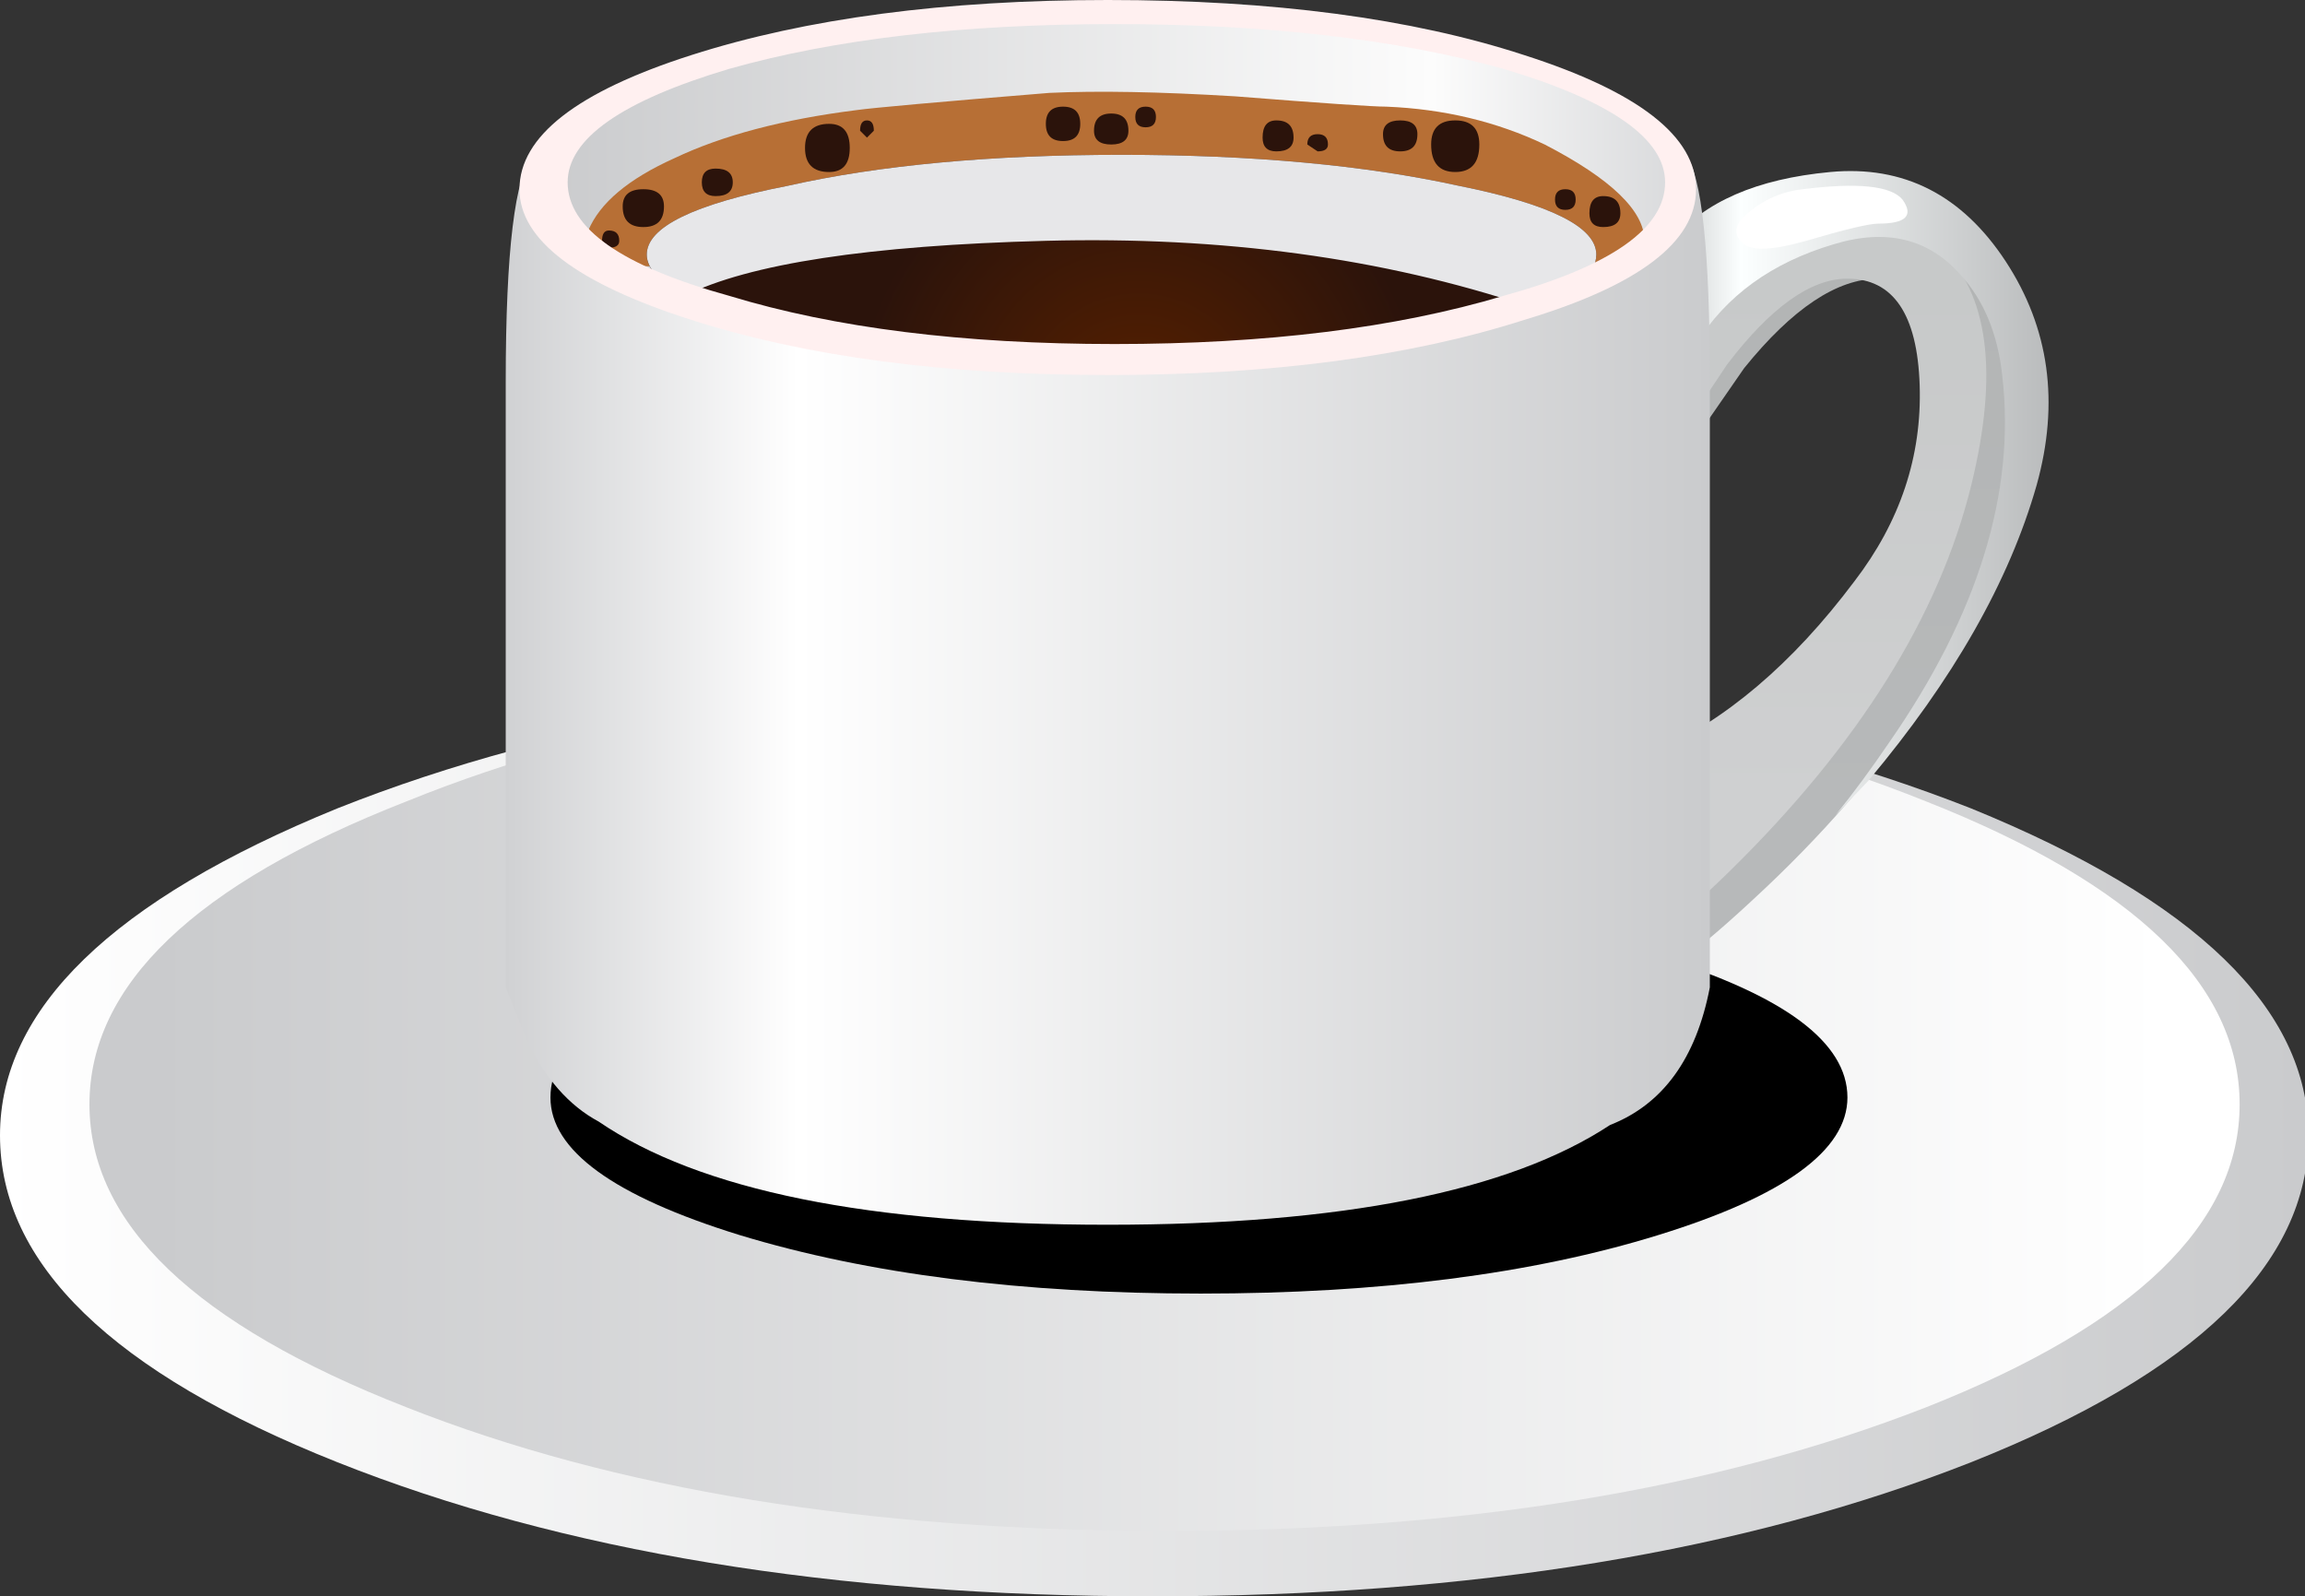 <?xml version="1.0" encoding="UTF-8"?><svg xmlns="http://www.w3.org/2000/svg" xmlns:xlink="http://www.w3.org/1999/xlink" height="23.2" preserveAspectRatio="xMidYMid meet" version="1.0" viewBox="-0.0 -0.0 33.5 23.2" width="33.5" zoomAndPan="magnify"><rect x="-0.0" y="-0.0" width="33.5" height="23.2" fill="#333333" stroke="none"/><symbol id="j" preserveAspectRatio="xMidYMid meet" viewBox="0 -2.2 13.8 2.2"><g id="change1_1"><path clip-rule="evenodd" d="m6.9 0c1.9 0 3.533-0.15 4.9-0.45 1.333-0.267 2-0.6 2-1 0-0.3-0.333-0.55-1-0.75-2.1 0.7-4.433 1.017-7 0.95-2.566-0.067-4.316-0.333-5.25-0.8-0.367 0.2-0.55 0.4-0.55 0.6 0 0.4 0.683 0.733 2.05 1 1.333 0.3 2.95 0.45 4.85 0.45z" fill="#E7E7E9" fill-rule="evenodd"/></g></symbol><symbol id="c" preserveAspectRatio="xMidYMid meet" viewBox="0 -5.75 18.85 5.75"><g id="change2_1"><path clip-rule="evenodd" d="m18.85-2.9c0-0.767-0.917-1.434-2.75-2-1.833-0.567-4.05-0.85-6.65-0.85s-4.833 0.283-6.7 0.85c-1.833 0.567-2.75 1.233-2.75 2 0 0.8 0.917 1.483 2.75 2.05s4.067 0.85 6.7 0.85c2.6 0 4.816-0.283 6.65-0.85 1.833-0.567 2.75-1.25 2.75-2.05z" fill="inherit" fill-rule="evenodd"/></g></symbol><linearGradient gradientUnits="userSpaceOnUse" id="a" x2="33.5" xlink:actuate="onLoad" xlink:show="other" xlink:type="simple" xmlns:xlink="http://www.w3.org/1999/xlink" y1="16.5" y2="16.5"><stop offset="0" stop-color="#fff"/><stop offset="1" stop-color="#CACBCD"/></linearGradient><path clip-rule="evenodd" d="m33.55 16.5c0 1.866-1.633 3.45-4.899 4.75-3.301 1.3-7.267 1.95-11.9 1.95s-8.584-0.65-11.851-1.95-4.9-2.884-4.9-4.75c0-1.833 1.633-3.417 4.9-4.75 3.267-1.3 7.217-1.95 11.85-1.95s8.6 0.65 11.9 1.95c3.267 1.333 4.9 2.917 4.9 4.75z" fill="url(#a)" fill-rule="evenodd"/><linearGradient gradientTransform="scale(-1)" gradientUnits="userSpaceOnUse" id="b" x1="-31.425" x2="-2.275" xlink:actuate="onLoad" xlink:show="other" xlink:type="simple" xmlns:xlink="http://www.w3.org/1999/xlink" y1="-16.025" y2="-16.025"><stop offset="0" stop-color="#fff"/><stop offset="1" stop-color="#CACBCD"/></linearGradient><path clip-rule="evenodd" d="m32.55 16.05c0 1.733-1.517 3.2-4.55 4.4-3.066 1.2-6.75 1.8-11.05 1.8-4.333 0-8.017-0.6-11.05-1.8-3.066-1.2-4.6-2.667-4.6-4.4s1.534-3.2 4.6-4.4c3.033-1.233 6.717-1.85 11.05-1.85 4.3 0 7.983 0.617 11.05 1.85 3.033 1.2 4.55 2.667 4.55 4.4z" fill="url(#b)" fill-rule="evenodd"/><use height="5.75" opacity=".289" transform="matrix(1 0 0 -1 8 13.05)" width="18.85" xlink:actuate="onLoad" xlink:href="#c" xlink:show="embed" xlink:type="simple" xmlns:xlink="http://www.w3.org/1999/xlink" y="-5.75"/><linearGradient gradientTransform="matrix(0 1 -1 -.001 0 0)" gradientUnits="userSpaceOnUse" id="d" x1="4.074" x2="12.074" xlink:actuate="onLoad" xlink:show="other" xlink:type="simple" xmlns:xlink="http://www.w3.org/1999/xlink" y1="-25.938" y2="-25.938"><stop offset="0" stop-color="#B3B5B5"/><stop offset="1" stop-color="#B7B9BA"/></linearGradient><path clip-rule="evenodd" d="m28.75 3.6c0.8 0.667 0.983 1.867 0.55 3.6-0.5 2.033-1.783 4-3.85 5.9-1.9 1.767-2.934 2.05-3.1 0.85l0.35-2.3 1.45-0.35c1.199-0.466 2.283-1.333 3.25-2.6 0.699-0.9 1.033-1.9 1-3 0-1.1-0.367-1.65-1.101-1.65-0.6 0-1.25 0.434-1.95 1.3l-0.899 1.3-0.4-2.35c0.566-0.6 1.3-1 2.2-1.2 1.033-0.233 1.866-0.067 2.5 0.5z" fill="url(#d)" fill-rule="evenodd"/><linearGradient gradientTransform="matrix(0 1 -1 -.001 0 0)" gradientUnits="userSpaceOnUse" id="e" x1="4.074" x2="11.674" xlink:actuate="onLoad" xlink:show="other" xlink:type="simple" xmlns:xlink="http://www.w3.org/1999/xlink" y1="-25.608" y2="-25.608"><stop offset="0" stop-color="#C7C9C9"/><stop offset="1" stop-color="#CFD0D1"/></linearGradient><path clip-rule="evenodd" d="m28.2 3.6c0.7 0.667 0.85 1.816 0.45 3.45-0.467 1.9-1.634 3.767-3.5 5.6-1.7 1.667-2.634 1.95-2.8 0.85l0.3-2.2 1.35-0.35c1.066-0.467 2.05-1.3 2.95-2.5 0.666-0.867 0.983-1.817 0.95-2.85-0.034-1.033-0.384-1.55-1.051-1.55-0.533 0-1.116 0.417-1.75 1.25l-0.8 1.2-0.4-2.2c0.5-0.566 1.167-0.95 2-1.15 0.934-0.2 1.701-0.05 2.301 0.45z" fill="url(#e)" fill-rule="evenodd"/><linearGradient gradientUnits="userSpaceOnUse" id="f" x1="24.537" x2="29.962" xlink:actuate="onLoad" xlink:show="other" xlink:type="simple" xmlns:xlink="http://www.w3.org/1999/xlink" y1="7.168" y2="7.168"><stop offset="0" stop-color="#D8DBDB"/><stop offset=".141" stop-color="#FCFFFF"/><stop offset="1" stop-color="#B7B9BA"/></linearGradient><path clip-rule="evenodd" d="m26.65 3.55c-0.9 0.267-1.567 0.75-2 1.45l-0.35 0.95-0.65-1.25c0.133-0.167 0.35-0.567 0.65-1.2 0.467-0.567 1.233-0.9 2.3-1s1.917 0.333 2.551 1.3c0.633 0.967 0.783 2.05 0.449 3.25-0.399 1.4-1.216 2.833-2.449 4.3l-0.476 0.5c0.263-0.326 0.521-0.676 0.775-1.05 1.3-1.867 1.85-3.65 1.649-5.35-0.066-0.6-0.267-1.083-0.6-1.45-0.466-0.533-1.082-0.683-1.849-0.45z" fill="url(#f)" fill-rule="evenodd"/><g id="change3_1"><path clip-rule="evenodd" d="m26.2 2.75c0.8-0.1 1.283-0.05 1.45 0.15 0.166 0.233 0.05 0.35-0.351 0.35-0.133 0-0.483 0.083-1.05 0.25-0.467 0.133-0.767 0.15-0.9 0.05-0.165-0.133-0.149-0.283 0.051-0.45 0.234-0.2 0.5-0.317 0.8-0.35z" fill="#fff" fill-rule="evenodd"/></g><linearGradient gradientUnits="userSpaceOnUse" id="g" x1="7.35" x2="24.85" xlink:actuate="onLoad" xlink:show="other" xlink:type="simple" xmlns:xlink="http://www.w3.org/1999/xlink" y1="10.025" y2="10.025"><stop offset="0" stop-color="#D0D1D3"/><stop offset=".243" stop-color="#fff"/><stop offset="1" stop-color="#CACBCD"/></linearGradient><path clip-rule="evenodd" d="m24.5 2.25c0.233 0.3 0.35 1.4 0.35 3.3v8.8c-0.199 1.033-0.683 1.7-1.45 2-1.467 0.966-3.9 1.45-7.3 1.45-3.467 0-5.934-0.5-7.4-1.5-0.434-0.233-0.784-0.633-1.05-1.2l-0.3-0.75v-8.8c0-1.9 0.133-3 0.4-3.3h16.75z" fill="url(#g)" fill-rule="evenodd"/><linearGradient gradientUnits="userSpaceOnUse" id="h" x1="7.9" x2="24.475" xlink:actuate="onLoad" xlink:show="other" xlink:type="simple" xmlns:xlink="http://www.w3.org/1999/xlink" y1="2.7" y2="2.7"><stop offset="0" stop-color="#CACBCD"/><stop offset=".78" stop-color="#FCFCFC"/><stop offset="1" stop-color="#D8D9DB"/></linearGradient><path clip-rule="evenodd" d="m24.45 2.7c0 0.7-0.8 1.3-2.4 1.8-1.633 0.5-3.583 0.75-5.85 0.75-2.3 0-4.25-0.25-5.85-0.75-1.633-0.5-2.45-1.1-2.45-1.8s0.817-1.3 2.45-1.8c1.6-0.5 3.55-0.75 5.85-0.75 2.267 0 4.216 0.25 5.85 0.75 1.6 0.5 2.4 1.1 2.4 1.8z" fill="url(#h)" fill-rule="evenodd"/><g id="change4_1"><path clip-rule="evenodd" d="m23.9 3.5c0 0.4-0.267 0.6-0.8 0.6-0.133 0.033-5.017-0.05-14.65-0.25l0.1-0.5c0.167-0.4 0.583-0.75 1.25-1.05 0.7-0.333 1.583-0.566 2.65-0.7 0.233-0.033 1.167-0.117 2.8-0.25 0.7-0.033 1.6-0.017 2.7 0.05 1.267 0.1 2 0.15 2.2 0.15 0.833 0.034 1.6 0.217 2.3 0.55 0.967 0.5 1.45 0.967 1.45 1.4z" fill="#B76F35" fill-rule="evenodd"/></g><g id="change5_1"><path clip-rule="evenodd" d="m21.5 2.1c0 0.267-0.117 0.4-0.35 0.4s-0.35-0.133-0.35-0.4c0-0.233 0.117-0.35 0.35-0.35s0.35 0.117 0.35 0.35z" fill="#2B130B" fill-rule="evenodd"/></g><g id="change5_2"><path clip-rule="evenodd" d="m20.6 1.95c0 0.167-0.083 0.25-0.25 0.25s-0.25-0.083-0.25-0.25c0-0.133 0.083-0.2 0.25-0.2s0.25 0.067 0.25 0.2z" fill="#2B130B" fill-rule="evenodd"/></g><g id="change5_3"><path clip-rule="evenodd" d="m22.9 2.9c0 0.1-0.05 0.15-0.15 0.15s-0.15-0.05-0.15-0.15 0.05-0.15 0.15-0.15 0.15 0.05 0.15 0.15z" fill="#2B130B" fill-rule="evenodd"/></g><g id="change5_4"><path clip-rule="evenodd" d="m23.55 3.1c0 0.133-0.083 0.2-0.25 0.2-0.133 0-0.2-0.066-0.2-0.2 0-0.167 0.066-0.25 0.2-0.25 0.167 0 0.25 0.083 0.25 0.25z" fill="#2B130B" fill-rule="evenodd"/></g><g id="change5_5"><path clip-rule="evenodd" d="m12.35 2.15c0 0.233-0.1 0.35-0.3 0.35-0.233 0-0.35-0.117-0.35-0.35s0.117-0.35 0.35-0.35c0.2 0 0.3 0.117 0.3 0.35z" fill="#2B130B" fill-rule="evenodd"/></g><g id="change5_6"><path clip-rule="evenodd" d="m12.7 1.9l-0.1 0.1-0.1-0.1c0-0.1 0.033-0.15 0.1-0.15s0.1 0.05 0.1 0.15z" fill="#2B130B" fill-rule="evenodd"/></g><g id="change5_7"><path clip-rule="evenodd" d="m15.7 1.8c0 0.167-0.083 0.25-0.25 0.25s-0.25-0.083-0.25-0.25 0.083-0.25 0.25-0.25 0.25 0.083 0.25 0.25z" fill="#2B130B" fill-rule="evenodd"/></g><g id="change5_8"><path clip-rule="evenodd" d="m16.4 1.9c0 0.133-0.083 0.2-0.25 0.2s-0.25-0.067-0.25-0.2c0-0.167 0.083-0.25 0.25-0.25s0.25 0.083 0.25 0.25z" fill="#2B130B" fill-rule="evenodd"/></g><g id="change5_9"><path clip-rule="evenodd" d="m16.8 1.7c0 0.1-0.05 0.15-0.15 0.15s-0.15-0.05-0.15-0.15 0.05-0.15 0.15-0.15 0.15 0.05 0.15 0.15z" fill="#2B130B" fill-rule="evenodd"/></g><g id="change5_10"><path clip-rule="evenodd" d="m18.8 2c0 0.133-0.083 0.2-0.25 0.2-0.133 0-0.2-0.067-0.2-0.2 0-0.167 0.066-0.25 0.2-0.25 0.167 0 0.25 0.083 0.25 0.25z" fill="#2B130B" fill-rule="evenodd"/></g><g id="change5_11"><path clip-rule="evenodd" d="m19.3 2.1c0 0.066-0.05 0.1-0.15 0.1l-0.15-0.1c0-0.1 0.05-0.15 0.15-0.15s0.15 0.05 0.15 0.15z" fill="#2B130B" fill-rule="evenodd"/></g><g id="change5_12"><path clip-rule="evenodd" d="m10.65 2.65c0 0.133-0.083 0.2-0.25 0.2-0.133 0-0.2-0.067-0.2-0.2s0.066-0.2 0.2-0.2c0.167 0 0.25 0.067 0.25 0.2z" fill="#2B130B" fill-rule="evenodd"/></g><g id="change5_13"><path clip-rule="evenodd" d="m9.65 3c0 0.2-0.1 0.3-0.3 0.3s-0.3-0.1-0.3-0.3c0-0.167 0.1-0.25 0.3-0.25s0.3 0.083 0.3 0.25z" fill="#2B130B" fill-rule="evenodd"/></g><g id="change5_14"><path clip-rule="evenodd" d="m9 3.5c0 0.067-0.05 0.1-0.15 0.1l-0.1-0.1c0-0.1 0.033-0.15 0.1-0.15 0.1 0 0.15 0.05 0.15 0.15z" fill="#2B130B" fill-rule="evenodd"/></g><radialGradient cx="-4.93" cy="16.899" gradientTransform="scale(1 -1) rotate(86.336 18.015 16.899)" gradientUnits="userSpaceOnUse" id="i" r="4.108" xlink:actuate="onLoad" xlink:show="other" xlink:type="simple" xmlns:xlink="http://www.w3.org/1999/xlink"><stop offset="0" stop-color="#572000"/><stop offset="1" stop-color="#2B130B"/></radialGradient><path clip-rule="evenodd" d="m23.2 3.7c0 0.4-0.667 0.75-2 1.05-1.367 0.267-3 0.4-4.9 0.4s-3.517-0.133-4.85-0.4c-1.367-0.3-2.05-0.65-2.05-1.05s0.684-0.733 2.05-1c1.333-0.3 2.95-0.45 4.85-0.45s3.534 0.15 4.9 0.45c1.333 0.267 2 0.6 2 1z" fill="url(#i)" fill-rule="evenodd"/><use height="2.2" opacity=".121" transform="matrix(1 0 0 -1 9.4 2.25)" width="13.8" xlink:actuate="onLoad" xlink:href="#j" xlink:show="embed" xlink:type="simple" xmlns:xlink="http://www.w3.org/1999/xlink" y="-2.2"/><g id="change6_1"><path clip-rule="evenodd" d="m22.15 0.8c1.667 0.534 2.5 1.184 2.5 1.95s-0.833 1.4-2.5 1.9c-1.667 0.533-3.683 0.8-6.05 0.8s-4.383-0.267-6.05-0.8-2.5-1.167-2.5-1.9c0-0.767 0.833-1.417 2.5-1.95s3.683-0.8 6.05-0.8c2.4 0 4.417 0.267 6.05 0.8zm-0.3 3.5c1.566-0.433 2.35-0.983 2.35-1.65 0-0.633-0.784-1.183-2.35-1.65-1.567-0.433-3.45-0.65-5.65-0.65s-4.067 0.217-5.6 0.65c-1.567 0.467-2.35 1.017-2.35 1.65 0 0.667 0.783 1.217 2.35 1.65 1.533 0.467 3.4 0.7 5.6 0.7s4.083-0.233 5.65-0.7z" fill="#FFF0F0" fill-rule="evenodd"/></g></svg>